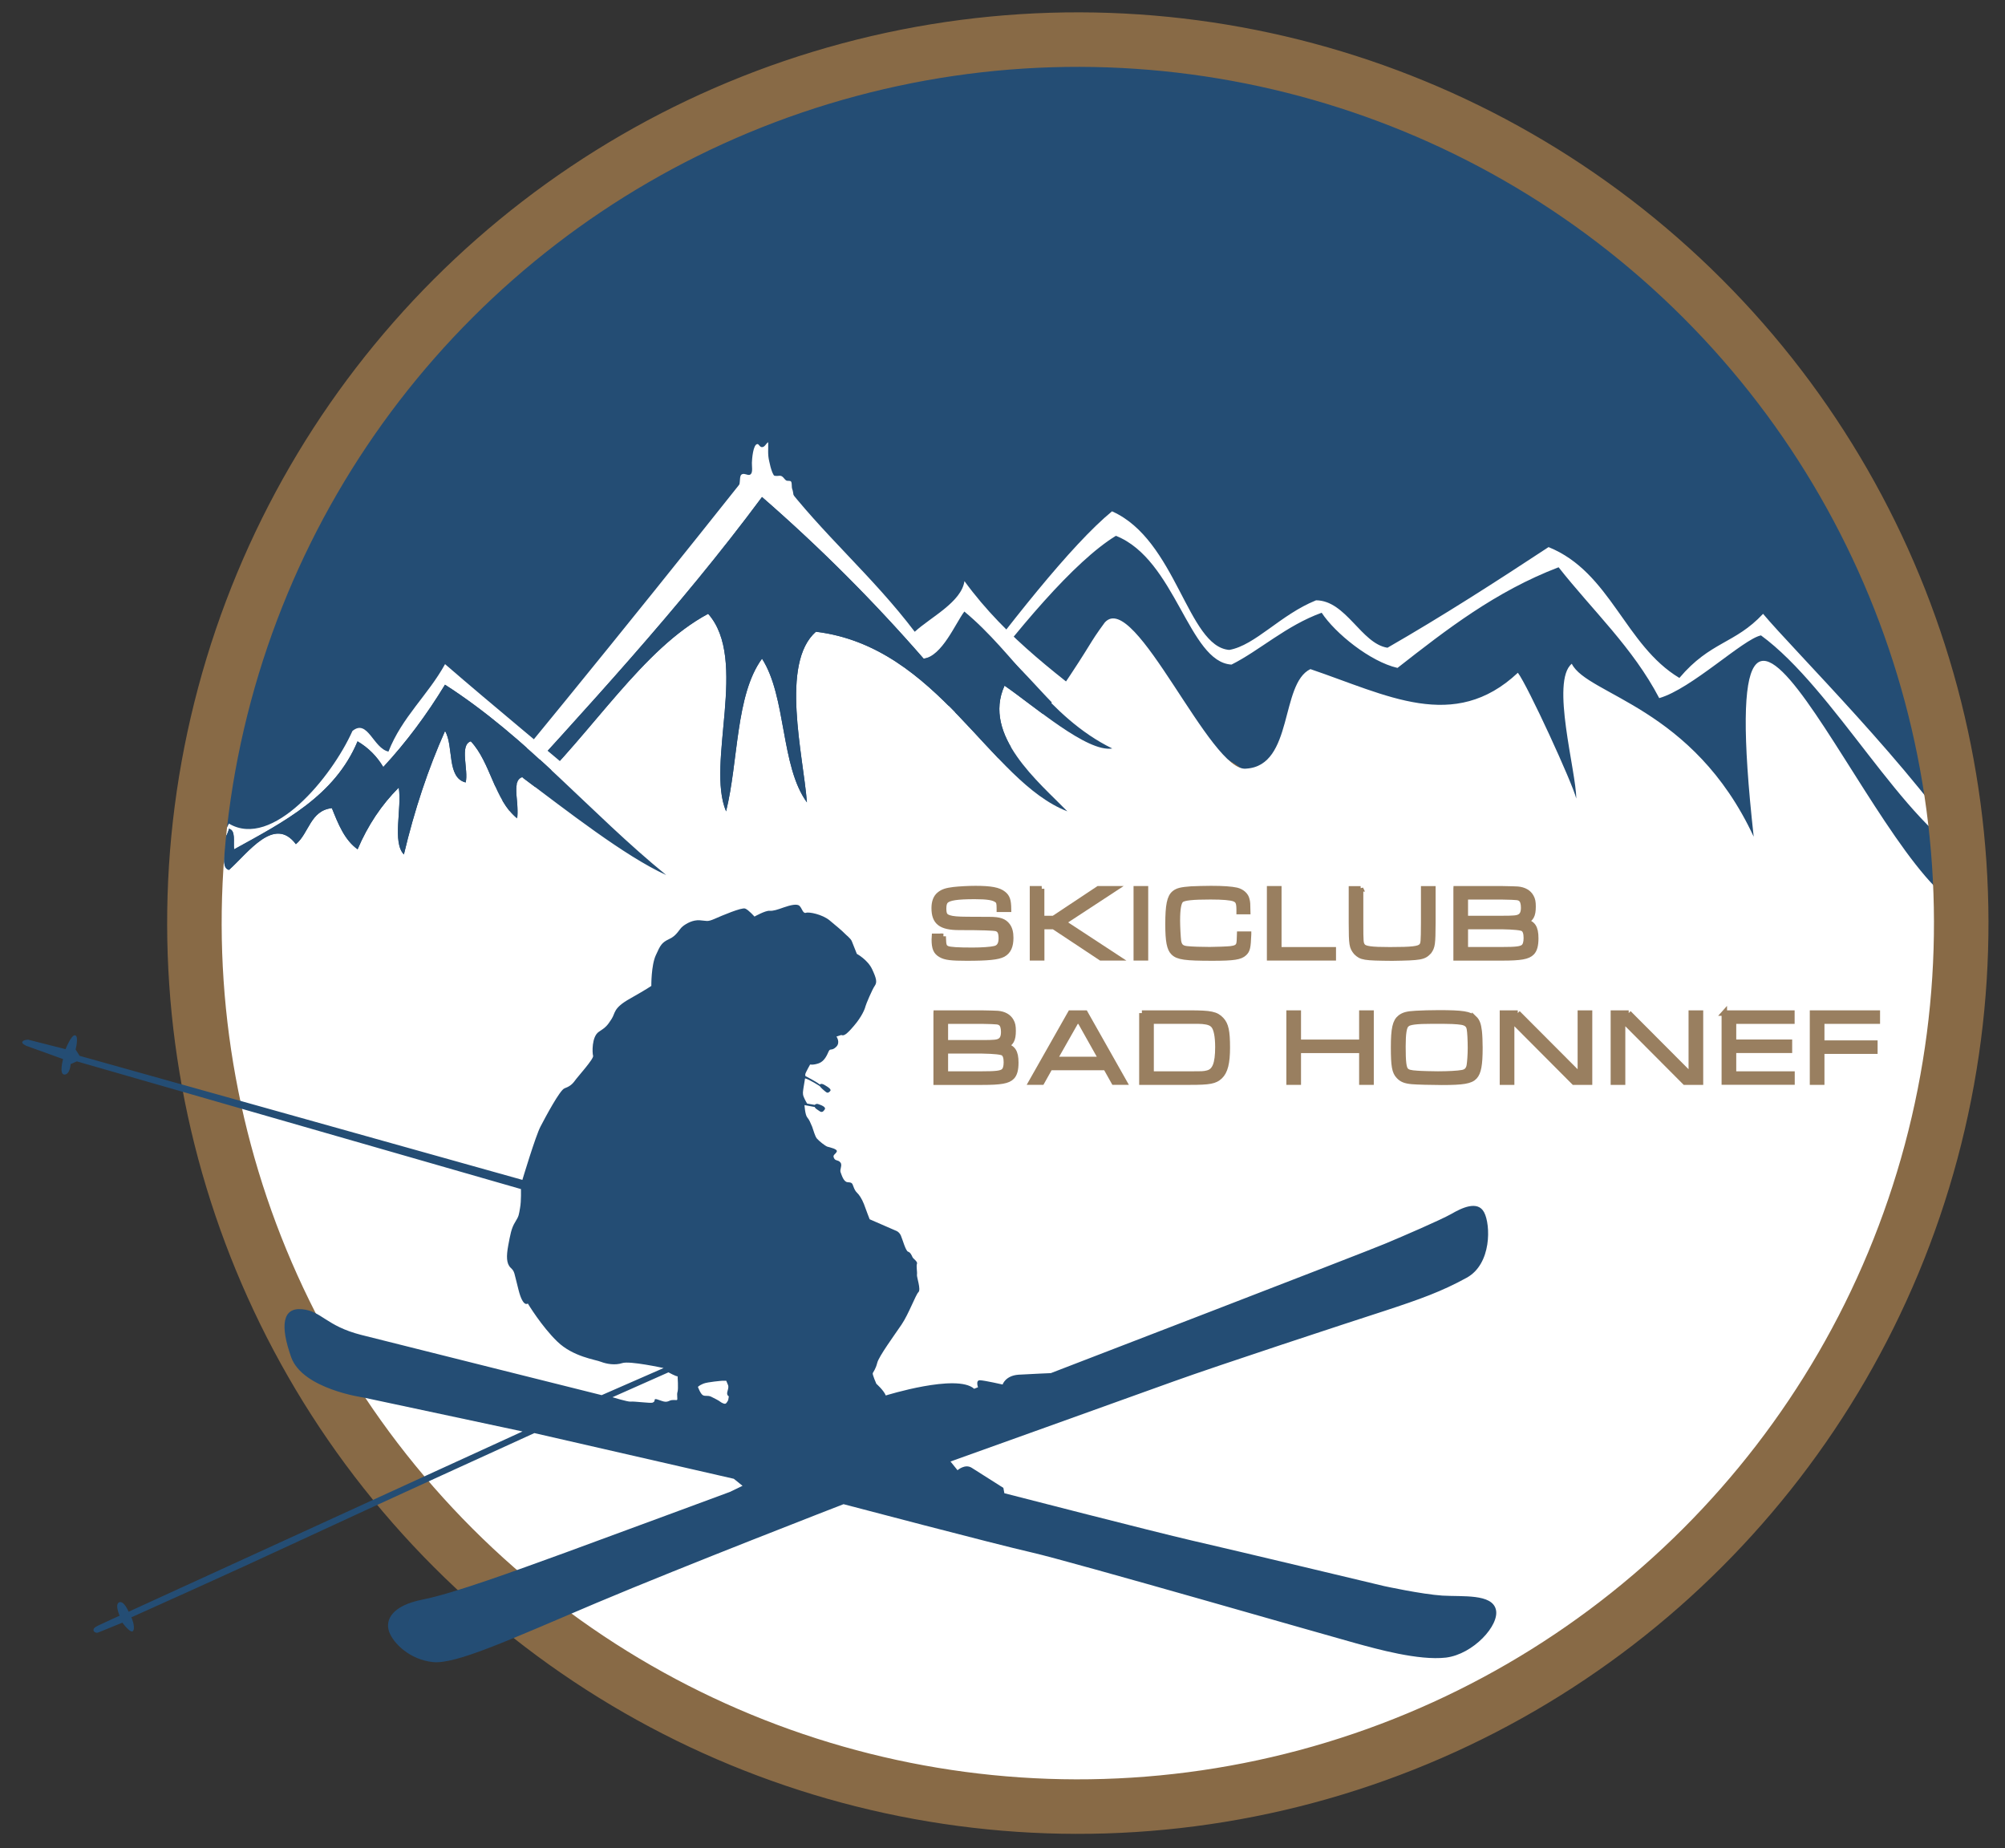 <?xml version="1.0" encoding="UTF-8"?>
<svg xmlns="http://www.w3.org/2000/svg" id="Ebene_1" version="1.1" viewBox="0 0 367.8 338.98">
  <rect x="0" y="0" width="367.8" height="338.98" fill="#333333" stroke="none"/>
  <defs>
    <style>
      .st0, .st1, .st2, .st3 {
        fill-rule: evenodd;
      }

      .st0, .st4 {
        fill: #fff;
      }

      .st5 {
        fill: #997f60;
        stroke: #997f60;
      }

      .st1 {
        stroke-width: .2px;
      }

      .st1, .st3, .st6 {
        stroke: #886a46;
      }

      .st2, .st7 {
        fill: #244d74;
      }

      .st6 {
        fill: none;
        stroke-width: 10px;
      }
    </style>
  </defs>
  <path class="st7" d="M359.29,169.12c0,89.5-72.55,162.05-162.05,162.05S35.19,258.61,35.19,169.12,107.74,7.07,197.24,7.07s162.05,72.55,162.05,162.05Z"></path>
  <path class="st4" d="M198.07,332.16c88.95,0,161.14-74.41,162.03-166.54H36.04c.88,92.13,73.08,166.54,162.03,166.54Z"></path>
  <g>
    <g>
      <path class="st0" d="M143.17,87.8c7.82,10.31,16.82,17.77,24.63,28.08,2.92-2.67,8.56-5.44,9.12-9.29,15.6,21.4,40.74,28.52,50.19,52.12,3.62-2.15-1.95-8.91-1.65-13.18,5.6,4.28,12.45,7.32,16.48,13.18,3.6-1.12-3.12-5.48-4.94-6.59,5-.01,12.95,11.18,19.77,14.83-58.76,3.84-124.66.55-186.17,1.65,22.78-27.2,43.68-52.85,65.8-80.7.55,0,6.21-.1,6.76-.1ZM177.12,114.87c-1.65,2.19-4.29,5.5-7.68,5.95-9.2-10.57-19.08-20.46-29.65-29.65-15.21,20.49-32.44,38.95-49.42,57.66-8.76,10.6,2.54.59,6.59-3.29,11.97-11.47,20.86-26.47,32.95-32.95,7.44,8.39-.44,27.42,3.29,36.24,2.28-9.25,1.72-21.34,6.59-28.01,4.51,7.03,3.37,19.7,8.24,26.36-.69-8.72-4.94-25.54,1.65-31.3,22.53,2.74,31.86,27.43,46.13,32.95-5.16-5.3-15.69-13.92-11.53-23.06,5.55,3.82,15.13,12.28,19.77,11.53-11.79-5.77-15.45-16.32-26.92-22.43Z"></path>
      <path class="st1" d="M257.38,167.42c-6.82-3.65-14.78-14.84-19.77-14.83,1.82,1.11,8.54,5.47,4.94,6.59-4.02-5.86-10.87-8.89-16.47-13.18-.3,4.28,10.81,19.33,4.96,19.33-79.13,2.04-32.83,3.24,26.34,2.09Z"></path>
    </g>
    <path class="st3" d="M225.46,140.59c-3.11.18-1.14,5.45-4.94,4.94-4.87-1.44,4.98-1.31,1.65-6.59,6.06,1.08,8.2,6.07,11.54,9.88,3.04,3.33-7.2-5.03-8.24-8.24Z"></path>
    <path class="st0" d="M323.03,116.54c13.45,9.83,26.22,34.84,38.59,41.05-10.33-16.26-32.65-38.34-38.2-45-5.18,5.55-9.66,5.03-15.35,11.76-10.01-5.99-12.6-19.4-24-24-9.65,6.35-19.39,12.62-29.55,18.46-4.8-.74-7.59-8.67-13.1-8.7-6.53,2.63-11.16,8.27-15.92,9.1-7.67-.59-9.68-20.18-21.51-25.42-14.88,12.2-45.97,58.4-58.43,74.88,75.1-1.23,142.37,2.15,214.39-2.16-16.67-7.33-46.67-89.33-38.25-13.04-11.12-23.89-30.52-25.95-33.37-31.72-3.92,3.18.82,19.77.82,24.72-.67-2.77-8.86-20.62-10.71-23.07-11.72,11-24.05,4.08-38.06-.67-5.58,2.69-3.08,17.66-11.72,18.25-6.54,1-20.5-32.96-26-26.8-3.08,4.18-2.06,3.36-8.35,12.67-8.27,13.27-30.47,25.63-41.36,36.28,9.71-14.9,36.47-55.5,51.75-64.85,10.99,4.35,13.35,23.18,21.21,23.62,5.13-2.56,10-7.14,16.54-9.51,2.43,3.72,8.89,8.98,13.91,10.12,8.98-7.03,17.97-14.03,29.55-18.46,6.23,7.92,13.6,14.71,18.46,24,5.9-1.68,15.38-10.81,18.65-11.5Z"></path>
    <path class="st2" d="M204.04,137.29c-4.63.75-14.21-7.71-19.77-11.53-4.16,9.15,6.37,17.76,11.53,23.06-14.27-5.51-23.6-30.21-46.13-32.95-6.58,5.76-2.33,22.58-1.65,31.3-4.87-6.66-3.73-19.33-8.24-26.36-4.87,6.66-4.31,18.75-6.59,28.01-3.73-8.82,4.15-27.85-3.29-36.24-12.09,6.48-20.98,21.48-32.95,32.95-4.05,3.88-15.35,13.89-6.59,3.29,16.98-18.71,34.22-37.17,49.42-57.66,10.57,9.2,20.46,19.09,29.65,29.65,3.38-.46,5.82-6.45,7.47-8.64,9.3,7.65,15.33,19.34,27.12,25.11Z"></path>
    <path class="st0" d="M64.65,134.08c2.79-2.31,3.82,3.17,6.61,3.78,2.48-6.33,7.25-10.36,10.38-16.04,17.72,15.31,36.32,29.74,52.84,46.24-34.92,0-66.29-.5-101.21-.5-1.46-3.79,5.96-10.67,8.73-16.49,7.95,4.74,18.85-8.51,22.65-16.99ZM36.34,161.45c1.31-2.15,3.27-3.66,4.72-5.66.16,1.41-.33,3.48.95,3.77,3.56-3.18,8.3-9.99,12.27-4.72,2.41-1.99,2.63-6.18,6.6-6.61,1.17,2.92,2.33,5.85,4.72,7.55,1.88-4.41,4.4-8.18,7.55-11.32.61,3.8-1.23,10.03.94,12.27,1.93-8.14,4.44-15.69,7.55-22.65,1.63,2.77.25,8.56,3.78,9.44.57-2.26-1.19-6.85.94-7.55,3.67,3.88,4.31,10.78,8.49,14.15.57-2.26-1.19-6.85.94-7.55,8.1,6.06,18.84,14.49,26.42,17.93-13.87-11.29-25.24-25.08-40.58-34.91-3.33,5.48-7.09,10.53-11.32,15.1-1.17-1.97-2.74-3.55-4.72-4.71-4.17,9.98-13.53,14.78-22.65,19.81-.16-1.41.34-3.48-.94-3.78-.78,3.65-6.93,6.87-5.66,9.44Z"></path>
    <path class="st2" d="M42,152.01c1.28.29.78,2.36.94,3.78,9.12-5.03,18.48-9.83,22.65-19.81,1.97,1.17,3.54,2.74,4.72,4.71,4.23-4.57,7.99-9.62,11.32-15.1,15.33,9.83,26.7,23.62,40.58,34.91-7.58-3.44-18.32-11.87-26.42-17.93-2.13.7-.37,5.29-.94,7.55-4.18-3.37-4.83-10.27-8.49-14.15-2.13.7-.37,5.29-.94,7.55-3.53-.88-2.14-6.66-3.78-9.44-3.11,6.96-5.62,14.51-7.55,22.65-2.17-2.23-.34-8.47-.94-12.27-3.15,3.14-5.67,6.91-7.55,11.32-2.39-1.7-3.55-4.63-4.72-7.55-3.97.43-4.19,4.61-6.6,6.61-3.96-5.28-8.71,1.54-12.27,4.72-1.28-.29-.78-2.36-.95-3.77-1.45,2-3.4,3.51-4.72,5.66-1.27-2.57,4.88-5.79,5.66-9.44Z"></path>
    <path class="st4" d="M135.55,89.28c.36-1.2-.09-2.42.96-2.35.41.04.94.39,1.25,0,.35-.39.15-1.46.17-2.05.02-.65.21-3.4,1.02-3.43.28-.01.42.63.91.56.48-.07.66-.67,1.06-.9.04,1.29-.13,2.21.2,3.55.14.7.29,1.28.55,1.97.35.69.22.64.87.67.36-.01.64-.13.97.12.29.21.46.58.75.73.2.1.73-.03.85.18.21.26.07.97.21,1.34.31.74.21,2.32.78,2.51-.52.18-.56-1.13-1.09-1.32-1.92-.57-3.29-1.48-5.2-2.06-.98-.29-3.21.29-4.25.49"></path>
  </g>
  <circle class="st6" cx="197.72" cy="169.32" r="162.05" transform="translate(-61.82 189.4) rotate(-45)"></circle>
  <path class="st2" d="M112.33,256.29l10.29-4.57s1.49.81,1.68.72c0,0,.16,2.32-.01,2.85-.19.49.08,1.44-.11,1.5-.16.08-.84-.13-1.4.16-.57.26-.91.17-1.39.01-.49-.15-1.24-.5-1.29-.24-.02.27-.05.42-.4.56-.38.14-3.44-.28-4.01-.19-.54.06-3.35-.81-3.35-.81h0ZM128.03,254.39s.47,1.32.94,1.54c.47.22.84-.04,1.49.26.63.31,1.45.73,1.65.91.2.17.83.51,1.04.33.21-.15.43-.62.43-.62l.12-.69s-.47-.18-.26-.89c.21-.7.2-.96.11-1.18-.1-.24-.33-.79-.33-.79h-.7s-2.72.21-3.51.54c-.79.33-.98.59-.98.59h0ZM95.84,216.42l-81.24-22.76-.73-1.16s.63-2.45-.09-2.6c-.69-.16-1.75,2.54-1.75,2.54l-6.86-1.74s-.9,0-1.07.4c-.17.37.79.75.79.75l6.68,2.41s-.78,2.82.24,2.84c1.05,0,1.15-1.92,1.15-1.92l1.14-.5,81.46,23.42s.08,2.17-.16,3.45c-.23,1.29-.18,1.45-.9,2.61-.72,1.16-.89,2.31-1.27,4.29-.36,1.97-.35,3.31.44,4.08.79.75.59.78,1.45,4.07.84,3.32,1.7,2.49,1.7,2.49,0,0,2.52,4.19,5.42,6.99,2.9,2.8,6.99,3.29,8.01,3.71,1.02.39,2.57.67,3.9.23,1.35-.45,7.58.91,7.58.91l-11.36,4.97s-37.71-9.43-44.15-11.06c-6.41-1.64-7.25-4.38-10.81-4.7-3.6-.34-4.06,2.99-1.99,8.82,2.1,5.83,13.23,7.37,13.23,7.37l29.2,6.23-72.26,33.07s-.84-2.07-1.72-1.74c-.87.37.07,2.46.07,2.46,0,0-3.12,1.42-3.93,1.81-.81.39-.84.59-.86.83-.03.21.36.64.88.44.49-.19,4.42-1.8,4.42-1.8,0,0,1.6,2.22,2,1.46.4-.76-.35-2.44-.35-2.44,2.28-1.03,17.86-7.99,30.52-13.89,12.67-5.91,43.4-19.9,43.4-19.9l36.59,8.38,1.6,1.29-2.32,1.12s-20.97,7.76-30.23,11.15c-9.29,3.37-20.43,7.47-26.12,8.59-5.66,1.12-6.91,3.73-6.16,5.9.78,2.17,3.82,5.12,8.01,5.57,4.22.44,13.76-3.95,29.96-10.82,16.21-6.84,45.39-18.14,45.39-18.14,0,0,27.5,7.25,34.58,8.87,7.04,1.6,55.62,15.63,59.43,16.65,3.79,1.03,11.45,3.2,16.5,2.62,5.01-.62,9.9-5.97,9.15-8.84-.74-2.88-5.99-2.31-9.8-2.53-3.82-.25-10.7-1.75-10.7-1.75,0,0-28.09-6.72-35.2-8.34-7.11-1.64-34.46-8.69-34.46-8.69l-.18-.98s-4.55-2.89-5.8-3.68c-1.23-.79-2.61.44-2.61.44l-1.29-1.6s32.69-11.71,40.93-14.69c8.28-2.98,32.08-10.8,38.71-12.94,6.6-2.17,10.45-3.55,15.04-6.07,4.63-2.53,4.41-9.75,3.21-12-1.17-2.25-4.14-.8-6.05.31-1.92,1.08-8.75,4.04-12.24,5.49-3.48,1.48-61.19,23.69-61.19,23.69,0,0-3.55.15-5.94.29-2.41.18-2.91,1.8-2.91,1.8,0,0-3.25-.74-4.13-.78-.88-.04-.38,1.28-.38,1.28l-.71.28c-3.17-2.84-16.21,1.23-16.21,1.23-.38-.96-1.73-2.14-1.73-2.14,0,0-.76-1.71-.66-1.96.11-.25.53-.72.83-1.91.29-1.15,3.13-5.05,4.45-6.99,1.32-1.95,2.6-5.49,3.1-5.95.51-.48-.35-2.79-.27-3.21.08-.42-.16-1.57,0-2,.17-.41-.73-.93-.83-1.23-.13-.3-.37-.85-.79-.98-.45-.11-1.02-2.25-1.34-2.98-.35-.73-.92-.88-.92-.88l-4.8-2.09s-.67-1.72-1.04-2.77c-.39-1.01-.92-1.77-1.25-2.07-.34-.32-.52-.7-.72-1.25-.18-.58-.34-.67-1.04-.71-.73-.06-1.07-1.28-1.27-1.8-.23-.52.38-1.31-.05-1.82-.4-.52-.91-.23-1.17-.8-.3-.59.22-.64.49-1.15.3-.51-1.29-.82-1.72-.95-.43-.16-1.49-1.01-1.92-1.5-.37-.49-.57-1.39-.86-2.16-.32-.76-.52-1.26-.9-1.71-.4-.47-.5-2.25-.5-2.25l1.88.35c.07.25.42.45.88.76.45.31.68.09.96-.33.28-.45-.74-.81-1.16-.95-.43-.17-.68.13-.68.13l-1.4-.24s-.39-.64-.63-1.24c-.24-.6-.12-.97-.03-1.68.11-.75.28-1.7.28-1.7.72.14,2.69,1.41,2.69,1.41,0,0,.23.34.79.8.54.46.67.56,1.07.18.44-.36-.33-.79-.97-1.18-.64-.39-.88-.09-.88-.09-.66-.54-2.62-1.54-2.62-1.54,0,0-.07-.11-.03-.37.04-.27.88-1.76.88-1.76,0,0,.55.15,1.62-.23,1.04-.4,1.48-1.51,1.78-2.17.31-.66.52,0,1.38-.83.83-.82.05-1.89.05-1.89l.88-.29c.44.2.9,0,2.32-1.67,1.45-1.68,2.03-3.14,2.11-3.55.09-.39,1.27-3.19,1.73-3.82.43-.62.32-1.3-.51-3.05-.82-1.73-2.79-2.79-2.79-2.79,0,0-.67-1.72-.91-2.29-.2-.55-1.08-1.17-1.37-1.5-.31-.33-1.42-1.29-2.75-2.38-1.33-1.07-3.73-1.57-4.31-1.36-.55.17-.7-.79-1.15-1.24-.42-.49-1.71-.17-2.92.25-1.19.42-1.9.67-2.63.62-.77-.05-2.74,1.06-2.74,1.06,0,0-1.1-1.25-1.71-1.47-.62-.25-4.3,1.31-5.63,1.9-1.36.59-1.4.33-2.69.25-1.29-.09-2.44.58-3.11,1.1-.67.51-1.07,1.7-2.48,2.33-1.38.65-1.63,1.1-2.47,2.97-.87,1.87-.83,5.64-.83,5.64,0,0-.76.55-3.91,2.33-3.15,1.77-2.64,2.62-3.39,3.75-.75,1.16-1.01,1.49-2.33,2.34-1.32.87-1.22,3.88-1.05,4.4.17.55-2.9,3.91-3.37,4.6-.5.69-1.03,1.06-1.88,1.37-.85.31-3.5,5.28-4.39,6.99-.9,1.68-3.34,9.82-3.34,9.82Z"></path>
  <g>
    <path class="st5" d="M173.03,171.74v.27c.04,1.44.15,1.73.74,1.99.49.21,1.94.3,4.62.3,1.65,0,3.34-.11,4.07-.29.82-.17,1.22-.8,1.22-1.88s-.23-1.58-.85-1.8q-.63-.23-6.88-.23c-3.34,0-4.58-.95-4.58-3.53,0-1.14.32-1.98.95-2.49.63-.51,1.25-.72,2.62-.89.95-.11,2.7-.21,3.99-.21,2.85,0,4.26.27,5.13.97.72.57.93,1.2.95,2.83h-1.69v-.19c0-.93-.09-1.25-.4-1.48-.61-.49-1.77-.68-4.1-.68-3.25,0-4.73.23-5.32.8-.27.27-.4.72-.4,1.37,0,1.12.21,1.5,1.01,1.75.61.21,1.58.29,3.32.3q.82,0,4.12.02c1.8,0,2.66.3,3.27,1.12.4.53.59,1.25.59,2.22,0,1.56-.44,2.51-1.41,3.04-.93.49-2.75.68-6.69.68-2.79,0-3.89-.13-4.69-.59-.93-.51-1.23-1.22-1.23-2.83,0-.04,0-.34.02-.57h1.63Z"></path>
    <path class="st5" d="M191.08,163.02v5.45h2.2l8.21-5.45h2.96l-9.42,6.17,9.92,6.5h-3l-8.66-5.74h-2.2v5.74h-1.69v-12.67h1.69Z"></path>
    <path class="st5" d="M210.13,163.02v12.67h-1.69v-12.67h1.69Z"></path>
    <path class="st5" d="M229.04,171.36c-.1,2.43-.19,2.91-.78,3.48-.74.7-1.94.89-5.85.89-5,0-6.33-.19-7.16-1.01-.72-.7-.99-2.11-.99-5.17,0-3.51.3-5.02,1.18-5.72.59-.47,1.27-.63,3.06-.76.84-.04,2.55-.09,3.65-.09,2.22,0,3.74.11,4.69.32.95.23,1.71.89,1.88,1.69.13.51.15.7.17,2.22h-1.58v-.44c-.02-1.22-.19-1.61-.87-1.9-.63-.25-2.09-.38-4.37-.38-3.34,0-4.88.17-5.39.57-.48.4-.7,1.61-.7,3.82,0,1.04.11,3.08.19,3.7.15.97.57,1.37,1.63,1.46.84.09,2.55.15,4.1.15,1.08,0,3.34-.09,3.84-.15.93-.11,1.35-.34,1.52-.86q.12-.32.15-1.84h1.63Z"></path>
    <path class="st5" d="M234.59,163.02v11.19h9.99v1.48h-11.68v-12.67h1.69Z"></path>
    <path class="st5" d="M249.59,163.02v6.23c0,3.61.02,3.76.36,4.26.36.53,1.58.7,5,.7,4.12,0,5.36-.15,5.81-.68.36-.42.38-.63.4-4.27v-6.23h1.69v6.23c-.02,3.91-.08,4.37-.72,5.28-.97,1.03-1.52,1.12-6.74,1.2-5.17-.04-5.66-.13-6.61-1.06-.8-.97-.86-1.39-.87-5.41v-6.23h1.69Z"></path>
    <path class="st5" d="M267.11,163.02h8.4q2.32.04,2.89.08c1.16.1,2.03.59,2.47,1.41.27.48.36.93.36,1.77,0,1.65-.38,2.34-1.56,2.77,1.5.25,2.05,1.06,2.05,3.06,0,1.29-.23,2.11-.7,2.6-.72.76-2.05.99-5.51.99h-8.4v-12.67ZM275.51,168.47c2.26,0,2.81-.06,3.27-.32.49-.27.72-.8.72-1.67,0-.76-.17-1.33-.49-1.58-.42-.32-.51-.34-3.5-.4h-6.71v3.97h6.71ZM275.51,174.2c2.64,0,3.5-.11,3.99-.51.32-.29.49-.82.49-1.63,0-.87-.17-1.42-.55-1.69q-.51-.36-3.93-.42h-6.71v4.25h6.71Z"></path>
    <path class="st5" d="M171.73,185.82h8.4q2.32.04,2.89.08c1.16.1,2.03.59,2.47,1.41.27.47.36.93.36,1.77,0,1.65-.38,2.34-1.56,2.77,1.5.25,2.05,1.06,2.05,3.06,0,1.29-.23,2.11-.7,2.6-.72.76-2.05.99-5.51.99h-8.4v-12.67ZM180.13,191.27c2.26,0,2.81-.06,3.27-.32.49-.27.72-.8.72-1.67,0-.76-.17-1.33-.49-1.58-.42-.32-.51-.34-3.5-.4h-6.71v3.97h6.71ZM180.13,197c2.64,0,3.5-.11,3.99-.51.32-.29.49-.82.49-1.63,0-.87-.17-1.42-.55-1.69q-.51-.36-3.93-.42h-6.71v4.25h6.71Z"></path>
    <path class="st5" d="M202.85,195.81h-10.24l-1.5,2.68h-1.92l7.18-12.67h2.7l7.16,12.67h-1.88l-1.5-2.68ZM198.1,187.3h-.68l-3.99,7.03h8.62l-3.95-7.03Z"></path>
    <path class="st5" d="M209.47,185.82h8.74c3.91,0,4.88.21,5.83,1.22.84.89,1.1,2.13,1.1,5.11,0,2.81-.4,4.41-1.35,5.3-.91.85-1.88,1.04-5.45,1.04h-8.87v-12.67ZM218.26,197c2.43,0,2.53,0,3.23-.17,1.37-.32,1.92-1.69,1.92-4.77,0-1.96-.27-3.31-.76-3.93-.4-.48-.97-.7-2.05-.8-.4-.04-.87-.04-2.43-.04h-7.01v9.71h7.1Z"></path>
    <path class="st5" d="M238.16,185.82v5.36h11.66v-5.36h1.69v12.67h-1.69v-5.83h-11.66v5.83h-1.69v-12.67h1.69Z"></path>
    <path class="st5" d="M270.46,186.8c.51.49.74,1.1.89,2.37.08.68.13,1.98.13,3.02,0,3.12-.27,4.54-.97,5.3-.74.8-2.13,1.03-6.02,1.03-1.9,0-4.71-.08-5.43-.15-1.27-.11-1.9-.36-2.47-.97-.76-.78-.95-1.88-.95-5.3s.3-4.75,1.23-5.47c.63-.47,1.25-.65,2.87-.74.78-.06,2.98-.11,4.2-.11,4.33,0,5.7.21,6.52,1.03ZM258.01,187.92c-.46.42-.65,1.61-.65,4.05,0,2.81.13,3.91.53,4.35.32.36.82.49,2.13.57.7.06,2.85.11,3.76.11,1.84,0,3.61-.09,4.46-.25.74-.13,1.14-.53,1.29-1.29.11-.68.21-2.05.21-3.23,0-1.42-.08-2.95-.19-3.51-.12-.72-.57-1.1-1.43-1.24-.97-.15-1.96-.19-5.19-.19s-4.45.17-4.94.63Z"></path>
    <path class="st5" d="M278.42,185.82l11.08,11.11h.4v-11.11h1.69v12.67h-2.87l-11.04-11.08h-.38v11.08h-1.69v-12.67h2.81Z"></path>
    <path class="st5" d="M298.77,185.82l11.08,11.11h.4v-11.11h1.69v12.67h-2.87l-11.04-11.08h-.38v11.08h-1.69v-12.67h2.81Z"></path>
    <path class="st5" d="M316.3,185.82h12.41v1.48h-10.71v3.87h10.26v1.48h-10.26v4.35h10.73v1.48h-12.42v-12.67Z"></path>
    <path class="st5" d="M332.49,185.82h11.89v1.48h-10.2v4.03h9.75v1.48h-9.75v5.68h-1.69v-12.67Z"></path>
  </g>
</svg>
